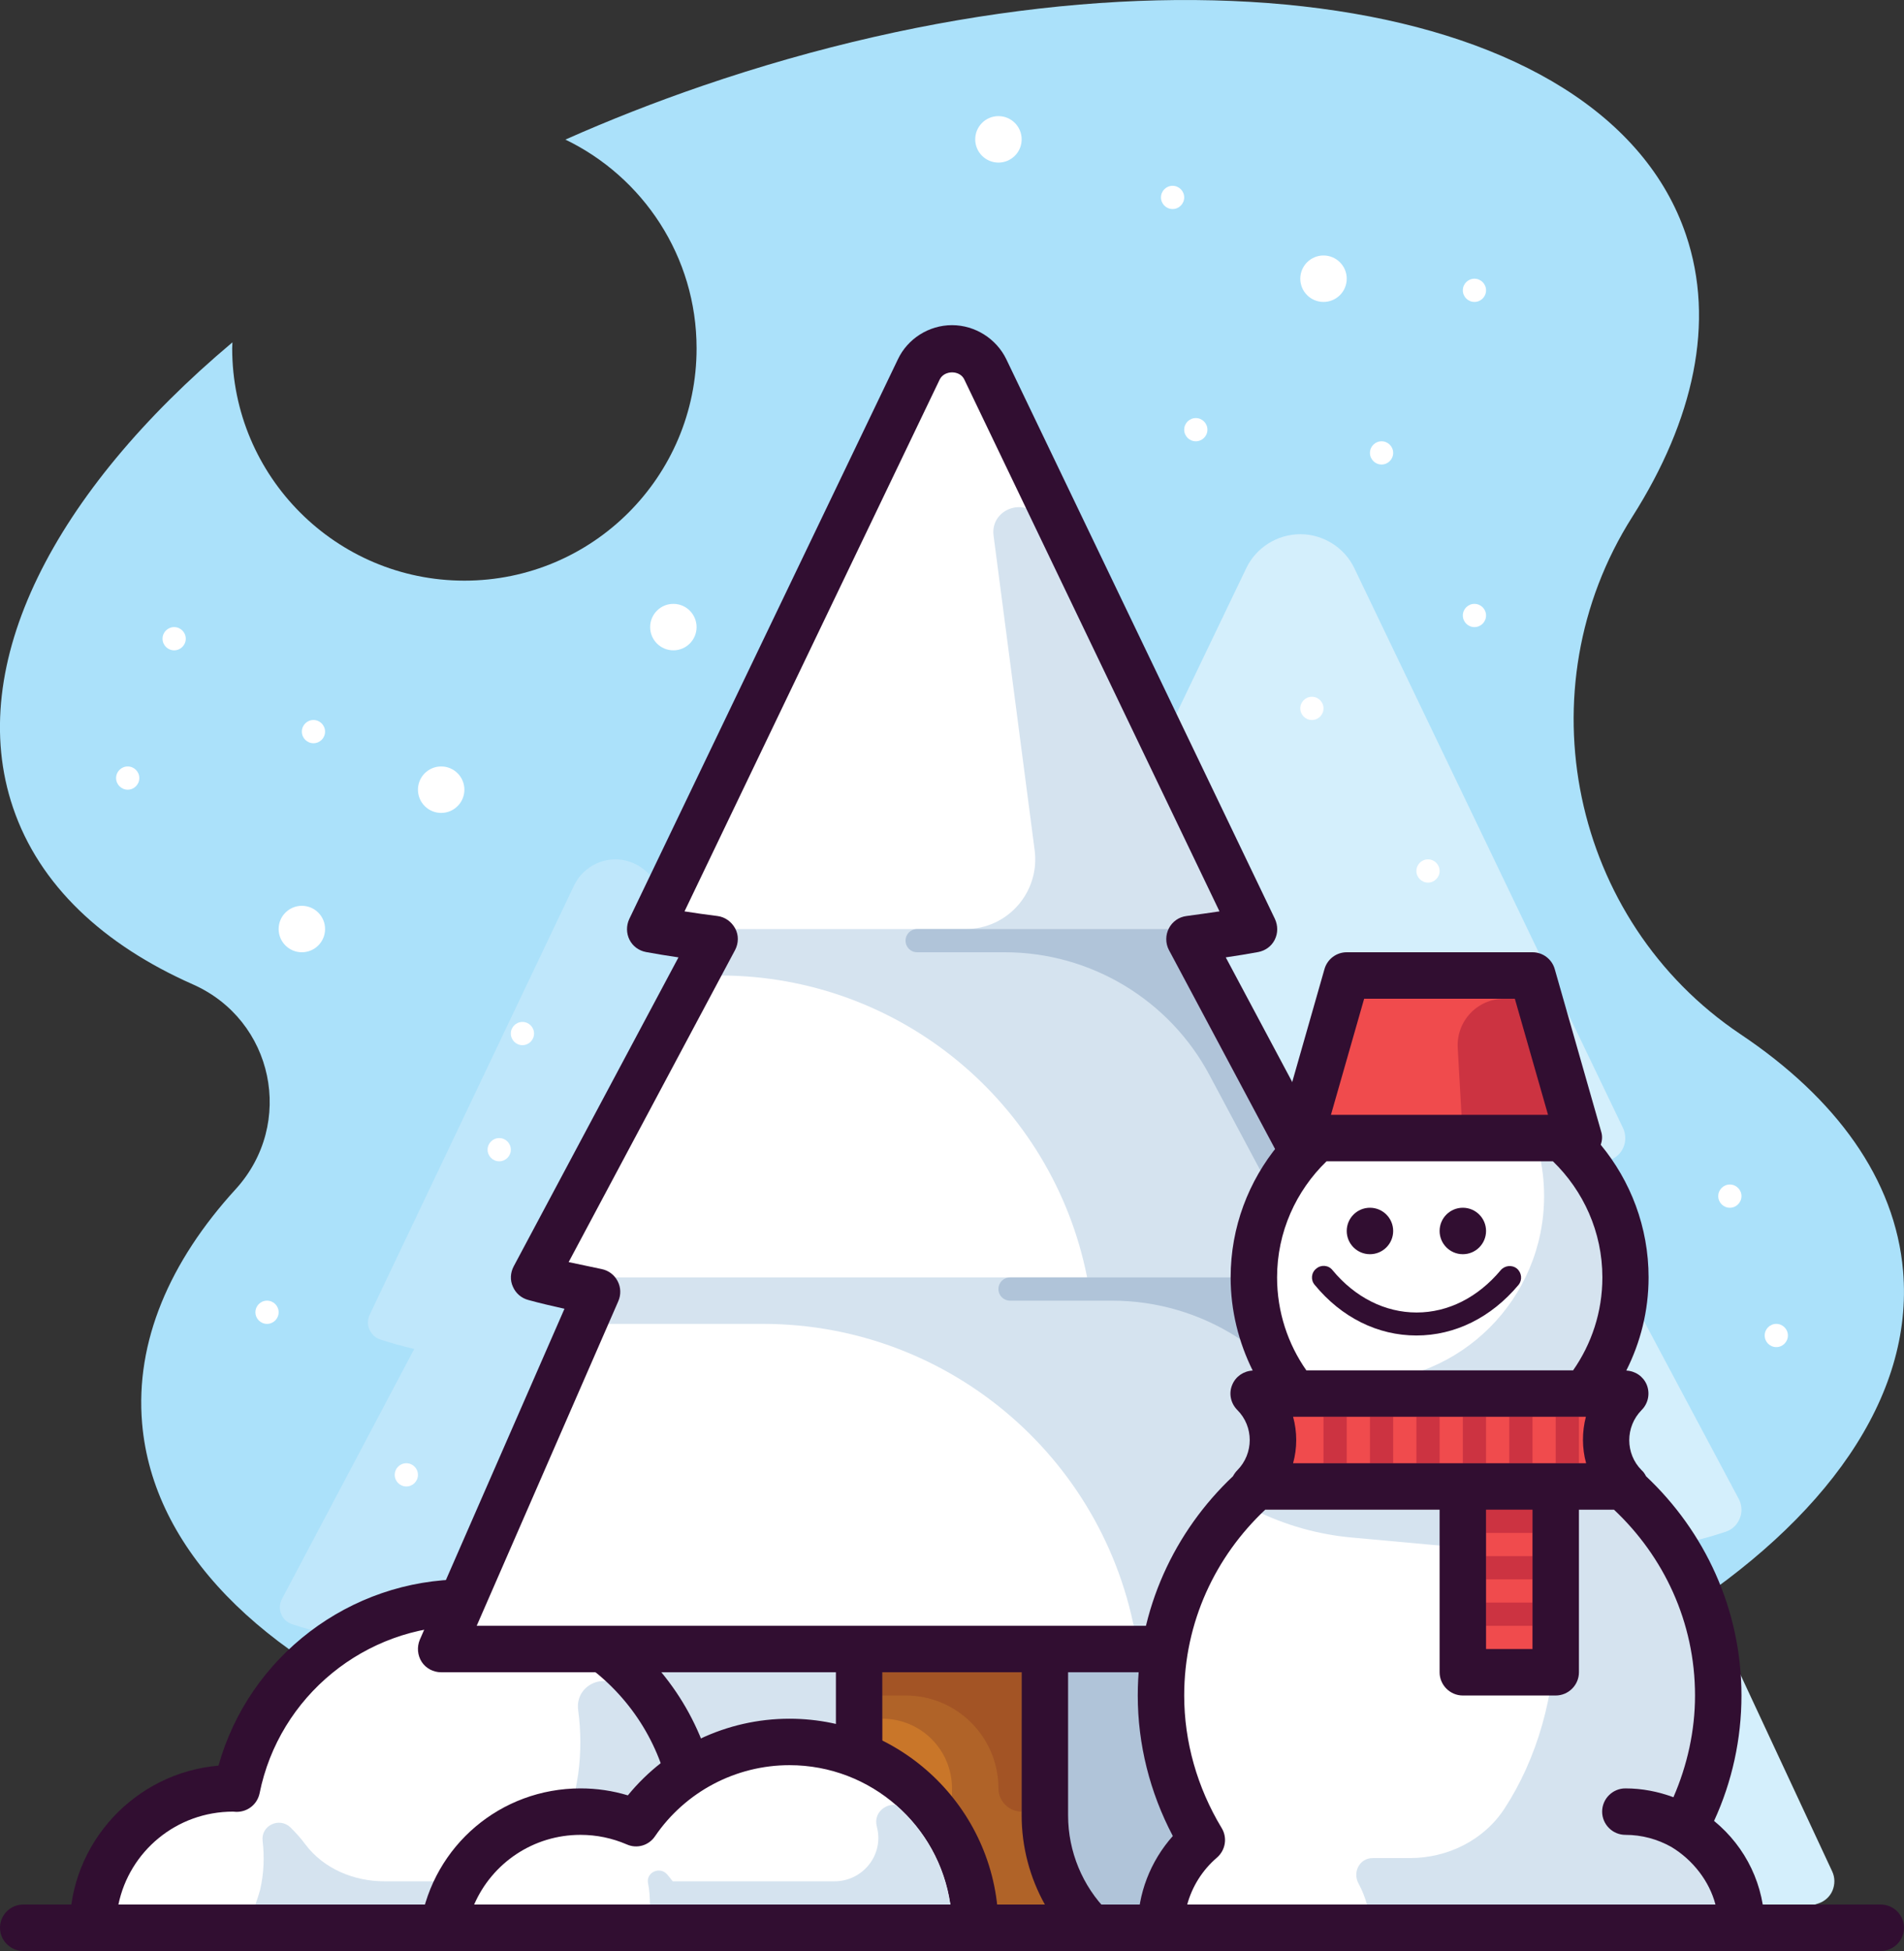 <?xml version="1.0" ?><svg id="Layer_1" style="enable-background:new 0 0 82 84;" version="1.1" viewBox="0 0 82 84" xml:space="preserve" xmlns="http://www.w3.org/2000/svg" xmlns:xlink="http://www.w3.org/1999/xlink"><rect x="0" y="0" width="82" height="84" fill="#333333" stroke="none"/><style type="text/css">
	.st0{fill:#ABE1FA;}
	.st1{fill:#BFE7FB;}
	.st2{fill:#D4EFFC;}
	.st3{fill:#B0C4D9;}
	.st4{fill:#310E31;}
	.st5{fill:#D5E3EF;}
	.st6{fill:#FFFFFF;}
	.st7{fill:#C97629;}
	.st8{fill:#B06328;}
	.st9{fill:#A35425;}
	.st10{fill:#F04B4D;}
	.st11{fill:#CC3341;}
</style><path class="st0" d="M81.96,54.72c-0.34-3.95-2.89-7.44-7-10.19c-7.3-4.89-9.38-14.85-4.66-22.28c2.65-4.17,3.58-8.39,2.31-12.14  C69.11-0.24,50.14-3.12,30.24,3.7c-2.04,0.7-4,1.47-5.89,2.31C27.69,7.62,30,11.04,30,15c0,5.52-4.48,10-10,10s-10-4.48-10-10  c0-0.09,0.01-0.17,0.01-0.26C2.34,21.18-1.53,28.61,0.56,34.77c1.13,3.34,3.88,5.9,7.74,7.61c3.49,1.54,4.42,6,1.85,8.82  c-2.85,3.12-4.33,6.57-4.03,10.08c0.93,10.9,18.67,18.26,39.61,16.45C66.68,75.91,82.9,65.61,81.96,54.72z"/><g><path class="st1" d="M43.93,81.14l-5-10.8c0.51-0.12,1.01-0.25,1.51-0.41c0.21-0.07,0.38-0.23,0.47-0.44   c0.08-0.21,0.07-0.45-0.03-0.64l-5.7-10.77c0.49-0.11,0.98-0.24,1.47-0.41c0.21-0.07,0.37-0.23,0.46-0.43s0.08-0.43-0.01-0.63   l-8.8-18.48C27.95,37.44,27.25,37,26.5,37s-1.45,0.44-1.78,1.13l-8.8,18.48c-0.09,0.2-0.1,0.43-0.01,0.63s0.25,0.36,0.46,0.43   c0.48,0.16,0.97,0.29,1.47,0.41l-5.7,10.77c-0.1,0.2-0.12,0.43-0.03,0.64c0.08,0.21,0.25,0.37,0.47,0.44c0.5,0.17,1,0.3,1.51,0.41   l-5,10.8c-0.09,0.2-0.1,0.43-0.01,0.63s0.25,0.35,0.46,0.42c1.59,0.54,3.25,0.81,4.93,0.81h24.1c1.68,0,3.34-0.27,4.93-0.81   c0.21-0.07,0.37-0.22,0.46-0.42C44.02,81.57,44.02,81.34,43.93,81.14z"/></g><g><path class="st2" d="M78.91,80.58l-6.57-14.09c0.67-0.15,1.33-0.32,1.98-0.54c0.28-0.09,0.5-0.3,0.61-0.58   c0.11-0.27,0.09-0.58-0.05-0.84l-7.49-14.05c0.65-0.15,1.29-0.32,1.93-0.53c0.27-0.09,0.49-0.29,0.6-0.56   c0.11-0.26,0.1-0.56-0.02-0.82l-11.57-24.1C57.91,23.58,56.99,23,56,23s-1.91,0.58-2.33,1.47L42.1,48.57   c-0.12,0.26-0.13,0.56-0.02,0.82s0.33,0.47,0.6,0.56c0.63,0.21,1.28,0.38,1.93,0.53l-7.49,14.05c-0.14,0.26-0.16,0.57-0.05,0.84   s0.33,0.49,0.61,0.58c0.65,0.22,1.32,0.39,1.98,0.54l-6.57,14.09c-0.12,0.26-0.12,0.56-0.01,0.82s0.33,0.46,0.6,0.55   c2.09,0.7,4.27,1.05,6.48,1.05h31.68c2.21,0,4.38-0.35,6.48-1.05c0.27-0.09,0.49-0.29,0.6-0.55   C79.03,81.13,79.03,80.84,78.91,80.58z"/></g><g><path class="st3" d="M59.3,83c0.44-1.25,0.7-2.6,0.7-4c0-6.63-5.37-12-12-12s-12,5.37-12,12c0,1.4,0.25,2.75,0.7,4H59.3z"/><path class="st4" d="M59.3,84H36.7c-0.42,0-0.8-0.27-0.94-0.67C35.25,81.92,35,80.46,35,79c0-7.17,5.83-13,13-13s13,5.83,13,13   c0,1.46-0.25,2.92-0.75,4.33C60.1,83.73,59.73,84,59.3,84z M37.43,82h21.15c0.28-0.99,0.43-1.99,0.43-3c0-6.07-4.93-11-11-11   s-11,4.93-11,11C37,80.01,37.14,81.01,37.43,82z"/></g><g><path class="st5" d="M42.3,83c0.44-1.25,0.7-2.6,0.7-4c0-6.63-5.37-12-12-12s-12,5.37-12,12c0,1.4,0.25,2.75,0.7,4H42.3z"/><path class="st4" d="M42.3,84H19.7c-0.42,0-0.8-0.27-0.94-0.67C18.25,81.92,18,80.46,18,79c0-7.17,5.83-13,13-13s13,5.83,13,13   c0,1.46-0.25,2.92-0.75,4.33C43.1,83.73,42.73,84,42.3,84z M20.43,82h21.15c0.28-0.99,0.43-1.99,0.43-3c0-6.07-4.93-11-11-11   s-11,4.93-11,11C20,80.01,20.14,81.01,20.43,82z"/></g><g><g><path class="st6" d="M30,79c0-5.52-4.48-10-10-10c-4.84,0-8.88,3.44-9.8,8.01c-0.07,0-0.13-0.01-0.2-0.01c-3.31,0-6,2.69-6,6    h25.16C29.7,81.77,30,80.42,30,79z"/></g><g><path class="st5" d="M26.84,72.8c-0.7-0.88-2.09-0.28-1.94,0.83c0.12,0.89,0.13,1.81,0,2.76c-0.04,0.28-0.09,0.55-0.15,0.83    c-0.5,2.23-2.58,3.78-4.88,3.78h-3.32c-1.31,0-2.61-0.54-3.4-1.59c-0.19-0.26-0.41-0.5-0.64-0.73c-0.48-0.46-1.28-0.08-1.2,0.58    c0.08,0.68,0.06,1.39-0.11,2.12C11.14,81.59,11.07,81.8,11,82h2h1.27h7.86H25h3.54c0.13-0.43,0.25-0.86,0.32-1.31    C29.35,77.7,28.51,74.9,26.84,72.8z"/></g><g><path class="st4" d="M29.16,84H4c-0.55,0-1-0.45-1-1c0-3.66,2.82-6.67,6.41-6.98C10.72,71.33,15.06,68,20,68c6.07,0,11,4.93,11,11    c0,1.52-0.31,3-0.92,4.4C29.92,83.76,29.56,84,29.16,84z M5.1,82h23.38c0.34-0.96,0.52-1.97,0.52-3c0-4.96-4.04-9-9-9    c-4.27,0-7.98,3.03-8.82,7.21c-0.1,0.48-0.52,0.81-1.01,0.8c-0.01,0-0.12-0.01-0.13-0.01C7.59,78,5.57,79.72,5.1,82z"/></g></g><g><rect class="st7" height="11" width="8" x="37" y="72"/></g><g><path class="st8" d="M38,72v2l0,0c1.66,0,3,1.34,3,3v3c0,1.1,0.9,2,2,2h2l-1-8v-2H38z"/></g><g><path class="st9" d="M38,72v1h1c2.21,0,4,1.79,4,4l0,0c0,0.55,0.45,1,1,1l0,0v-5v-1H38z"/></g><g><path class="st6" d="M56.32,55.68C57.23,55.52,58.13,55.3,59,55l-7.64-14.33C52.25,40.5,53.14,40.29,54,40L42.43,15.9   C42.17,15.35,41.61,15,41,15s-1.17,0.35-1.43,0.9L28,40c0.86,0.29,1.75,0.5,2.64,0.67L23,55c0.88,0.29,1.78,0.51,2.68,0.68L19,71   c1.99,0.66,4.07,0,6.16,0H57c2.09,0,4.01,0.66,6,0L56.32,55.68z"/></g><g><path class="st5" d="M56.32,55.68C57.23,55.52,58.13,55.3,59,55l-8-15h3l-9.17-17.58c-0.56-1.07-2.19-0.56-2.04,0.64l1.77,13.55   c0.23,1.8-1.16,3.39-2.97,3.39H31v2c7.74,0,14.33,5.49,15.82,13h-0.36H26l-1,2c0,0,2.54,0,4,0h3.86c8.11,0,14.99,5.97,16.14,14h6   c2.09,0,6.01-0.34,8-1L56.32,55.68z"/></g><g><path class="st3" d="M56.44,52.33L50.4,41h1.1c0.28,0,0.5-0.22,0.5-0.5S51.78,40,51.5,40h-12c-0.28,0-0.5,0.22-0.5,0.5   s0.22,0.5,0.5,0.5h3.77c3.69,0,7.09,2.04,8.82,5.29l3.47,6.5c0.09,0.17,0.26,0.26,0.44,0.26c0.08,0,0.16-0.02,0.24-0.06   C56.48,52.87,56.57,52.57,56.44,52.33z"/></g><g><path class="st3" d="M60.45,66.91L55.36,56h0.14c0.28,0,0.5-0.22,0.5-0.5S55.78,55,55.5,55h-12c-0.28,0-0.5,0.22-0.5,0.5   s0.22,0.5,0.5,0.5h4.39c3.89,0,7.42,2.25,9.06,5.77l2.6,5.56c0.08,0.18,0.27,0.29,0.45,0.29c0.07,0,0.14-0.01,0.21-0.05   C60.46,67.46,60.57,67.16,60.45,66.91z"/></g><g><path class="st4" d="M81,84H1c-0.55,0-1-0.45-1-1s0.45-1,1-1h80c0.55,0,1,0.45,1,1S81.55,84,81,84z"/></g><path class="st4" d="M63.92,70.6L57.7,56.35c0.58-0.13,1.09-0.25,1.56-0.38c0.29-0.08,0.54-0.29,0.66-0.57s0.11-0.6-0.03-0.87  l-7.1-13.31c0.49-0.07,0.96-0.15,1.4-0.23c0.31-0.06,0.57-0.25,0.71-0.53s0.14-0.6,0.01-0.89l-11.57-24.1  C42.91,14.58,41.99,14,41,14s-1.91,0.58-2.33,1.47L27.1,39.57c-0.13,0.28-0.13,0.61,0.01,0.89s0.4,0.47,0.71,0.53  c0.44,0.08,0.91,0.16,1.4,0.23l-7.1,13.31c-0.14,0.27-0.16,0.59-0.03,0.87c0.12,0.28,0.36,0.49,0.66,0.57  c0.47,0.13,0.98,0.25,1.56,0.38L18.08,70.6c-0.13,0.31-0.1,0.67,0.08,0.95S18.66,72,19,72h17v6.17c0,1.53-0.62,3.04-1.71,4.12  c-0.29,0.29-0.37,0.72-0.22,1.09C34.23,83.76,34.6,84,35,84h12c0.4,0,0.77-0.24,0.92-0.62c0.16-0.37,0.07-0.8-0.22-1.09  c-1.08-1.08-1.7-2.58-1.7-4.12V72h17c0.34,0,0.65-0.17,0.84-0.45S64.05,70.91,63.92,70.6z M45,82h-8c0.65-1.16,1-2.49,1-3.83V72h6  v6.17C44,79.51,44.35,80.84,45,82z M45,70h-8H20.53l6.1-13.98c0.12-0.28,0.11-0.59-0.03-0.86c-0.14-0.27-0.39-0.46-0.69-0.52  c-0.52-0.11-0.99-0.21-1.42-0.3l7.17-13.44c0.15-0.29,0.16-0.64,0-0.93s-0.44-0.49-0.76-0.53c-0.49-0.06-0.97-0.13-1.42-0.2  l10.99-22.9c0.2-0.41,0.87-0.41,1.06,0l10.99,22.9c-0.45,0.07-0.93,0.13-1.42,0.2c-0.33,0.04-0.61,0.24-0.76,0.53s-0.15,0.64,0,0.93  l7.17,13.44c-0.43,0.1-0.9,0.2-1.42,0.3c-0.3,0.06-0.55,0.25-0.69,0.52s-0.15,0.58-0.03,0.86L61.47,70H45z"/><g><g><path class="st6" d="M50,83h10h5h10c0-1.83-0.99-3.41-2.45-4.28C73.47,77.02,74,75.07,74,73c0-6.63-5.37-12-12-12s-12,5.37-12,12    c0,2.28,0.66,4.4,1.76,6.22C50.69,80.14,50,81.48,50,83z"/></g><g><path class="st6" d="M55.37,83h13.26C71.86,80.85,74,77.18,74,73c0-6.63-5.37-12-12-12s-12,5.37-12,12    C50,77.18,52.14,80.85,55.37,83z"/></g><path class="st5" d="M73,79c0-2,1-3.81,1-6c0-5.91-4.28-10.81-9.9-11.8c0.87,1.07,1.57,2.36,2.07,3.8H54l0,0   c1.32,0.66,2.76,1.07,4.23,1.2L67,67v3c0,3.01-0.83,5.76-2.2,7.86C63.91,79.23,62.35,80,60.72,80h-1.6c-0.57,0-0.88,0.61-0.61,1.1   C58.82,81.67,59,82.31,59,83h16C76.54,81.98,73.61,80,73,79z"/><g><circle class="st6" cx="62" cy="55" r="8"/></g><g><path class="st5" d="M65.63,47.87c0.56,1.09,0.87,2.32,0.87,3.63c0,4.42-3.58,8-8,8c-1.31,0-2.54-0.32-3.63-0.87    C56.2,61.22,58.89,63,62,63c4.42,0,8-3.58,8-8C70,51.89,68.22,49.2,65.63,47.87z"/></g><g><polygon class="st10" points="70,64 54,64 54,60 70,60 70,62   "/></g><g><circle class="st4" cx="59" cy="53" r="1"/></g><g><circle class="st4" cx="63" cy="53" r="1"/></g><g><path class="st4" d="M61,57.5c-1.66,0-3.22-0.77-4.38-2.18c-0.18-0.21-0.15-0.53,0.07-0.7c0.21-0.18,0.53-0.15,0.7,0.07    c0.97,1.17,2.26,1.82,3.62,1.82s2.64-0.65,3.62-1.82c0.18-0.21,0.49-0.24,0.7-0.07c0.21,0.18,0.24,0.49,0.07,0.7    C64.22,56.73,62.66,57.5,61,57.5z"/></g><g><rect class="st10" height="8" width="4" x="63" y="64"/></g><g><polygon class="st10" points="68,49 56,49 58,42 66,42   "/></g><g><g><path class="st11" d="M66,43h-1.22c-1.15,0-2.06,0.96-2,2.11L63,49h5L66,43z"/></g></g><rect class="st11" height="1" width="2" x="64" y="65"/><rect class="st11" height="1" width="2" x="64" y="67"/><rect class="st11" height="1" width="2" x="64" y="69"/><rect class="st11" height="2" width="1" x="61" y="61"/><rect class="st11" height="2" width="1" x="59" y="61"/><rect class="st11" height="2" width="1" x="65" y="61"/><rect class="st11" height="2" width="1" x="67" y="61"/><rect class="st11" height="2" width="1" x="57" y="61"/><rect class="st11" height="2" width="1" x="63" y="61"/><path class="st4" d="M73.82,78.4C74.6,76.71,75,74.86,75,73c0-3.72-1.59-7.07-4.11-9.44c-0.05-0.1-0.11-0.19-0.19-0.26   c-0.71-0.71-0.71-1.87,0-2.59c0.29-0.29,0.37-0.72,0.22-1.09c-0.15-0.36-0.49-0.59-0.88-0.61C70.65,57.8,71,56.44,71,55   c0-2.17-0.78-4.16-2.06-5.71c0.06-0.18,0.08-0.37,0.02-0.56l-2-7C66.84,41.3,66.45,41,66,41h-8c-0.45,0-0.84,0.3-0.96,0.73l-2,7   c-0.05,0.19-0.03,0.38,0.02,0.56C53.78,50.84,53,52.83,53,55c0,1.44,0.35,2.8,0.95,4.01c-0.39,0.02-0.73,0.25-0.88,0.61   c-0.16,0.37-0.07,0.8,0.22,1.09c0.71,0.71,0.71,1.87,0,2.59c-0.08,0.08-0.14,0.17-0.19,0.26C50.59,65.93,49,69.28,49,73   c0,2.1,0.52,4.17,1.51,6.05C49.54,80.14,49,81.54,49,83c0,0.55,0.45,1,1,1h25c0.55,0,1-0.45,1-1C76,81.19,75.2,79.53,73.82,78.4z    M58.75,43h6.49l1.43,5h-9.35L58.75,43z M57.13,50h9.75c1.31,1.27,2.13,3.04,2.13,5c0,1.49-0.47,2.87-1.26,4H56.26   C55.47,57.87,55,56.49,55,55C55,53.04,55.82,51.27,57.13,50z M68.31,63H67h-4h-7.31c0.18-0.65,0.18-1.35,0-2H68.3   C68.13,61.65,68.13,62.35,68.31,63z M66,65v6h-2v-6H66z M51.13,82c0.21-0.77,0.65-1.48,1.28-2.02c0.37-0.32,0.46-0.86,0.2-1.28   C51.56,76.96,51,74.99,51,73c0-3.16,1.35-5.99,3.49-8H62v7c0,0.55,0.45,1,1,1h4c0.55,0,1-0.45,1-1v-7h1.51   c2.14,2.01,3.49,4.84,3.49,8c0,1.51-0.33,3-0.93,4.38C71.42,77.14,70.73,77,70,77c-0.55,0-1,0.45-1,1s0.45,1,1,1   c0.72,0,1.39,0.19,1.98,0.52l0,0c0.93,0.56,1.64,1.48,1.9,2.48H51.13z"/></g><g><g><circle class="st6" cx="57" cy="12" r="1"/></g><g><circle class="st6" cx="29" cy="27" r="1"/></g><g><circle class="st6" cx="43" cy="6" r="1"/></g><g><circle class="st6" cx="19" cy="34" r="1"/></g><g><circle class="st6" cx="13" cy="40" r="1"/></g><g><circle class="st6" cx="63.5" cy="26.5" r="0.5"/></g><g><circle class="st6" cx="76.5" cy="57.5" r="0.5"/></g><g><circle class="st6" cx="50.5" cy="8.5" r="0.5"/></g><g><circle class="st6" cx="7.5" cy="27.5" r="0.5"/></g><g><circle class="st6" cx="11.5" cy="56.5" r="0.5"/></g><g><circle class="st6" cx="22.5" cy="44.5" r="0.5"/></g><g><circle class="st6" cx="63.5" cy="12.5" r="0.5"/></g><g><circle class="st6" cx="61.5" cy="37.5" r="0.5"/></g><g><circle class="st6" cx="21.5" cy="49.5" r="0.5"/></g><g><circle class="st6" cx="51.5" cy="18.5" r="0.5"/></g><g><circle class="st6" cx="59.5" cy="19.5" r="0.5"/></g><g><circle class="st6" cx="56.5" cy="30.5" r="0.5"/></g><g><circle class="st6" cx="13.5" cy="31.5" r="0.5"/></g><g><circle class="st6" cx="5.5" cy="33.5" r="0.5"/></g><g><circle class="st6" cx="17.5" cy="63.5" r="0.5"/></g><g><circle class="st6" cx="74.5" cy="51.5" r="0.5"/></g></g><g><g><path class="st6" d="M42,83c0-4.42-3.58-8-8-8c-2.75,0-5.17,1.39-6.61,3.5C26.66,78.18,25.85,78,25,78c-2.97,0-5.43,2.16-5.91,5    H42z"/><path class="st4" d="M42,84H19.09c-0.29,0-0.57-0.13-0.76-0.35s-0.27-0.52-0.22-0.81C18.67,79.45,21.57,77,25,77    c0.7,0,1.38,0.1,2.04,0.3c1.7-2.08,4.25-3.3,6.96-3.3c4.96,0,9,4.04,9,9C43,83.55,42.55,84,42,84z M20.42,82h20.51    c-0.49-3.39-3.41-6-6.93-6c-2.31,0-4.48,1.14-5.79,3.06c-0.27,0.4-0.78,0.55-1.22,0.35C26.36,79.14,25.69,79,25,79    C22.97,79,21.2,80.21,20.42,82z"/></g><g><path class="st5" d="M40.9,81.86c-0.27-1.65-1.12-3.11-2.33-4.15c-0.47-0.05-0.95,0.37-0.81,0.92c0,0.02,0.01,0.03,0.01,0.05    c0.3,1.18-0.61,2.32-1.83,2.32h-6.97c-0.08-0.1-0.16-0.21-0.24-0.3c-0.32-0.36-0.92-0.08-0.82,0.39c0.06,0.29,0.08,0.6,0.08,0.91    h1.58h8.28h3.08C40.92,81.95,40.91,81.91,40.9,81.86z"/></g></g></svg>